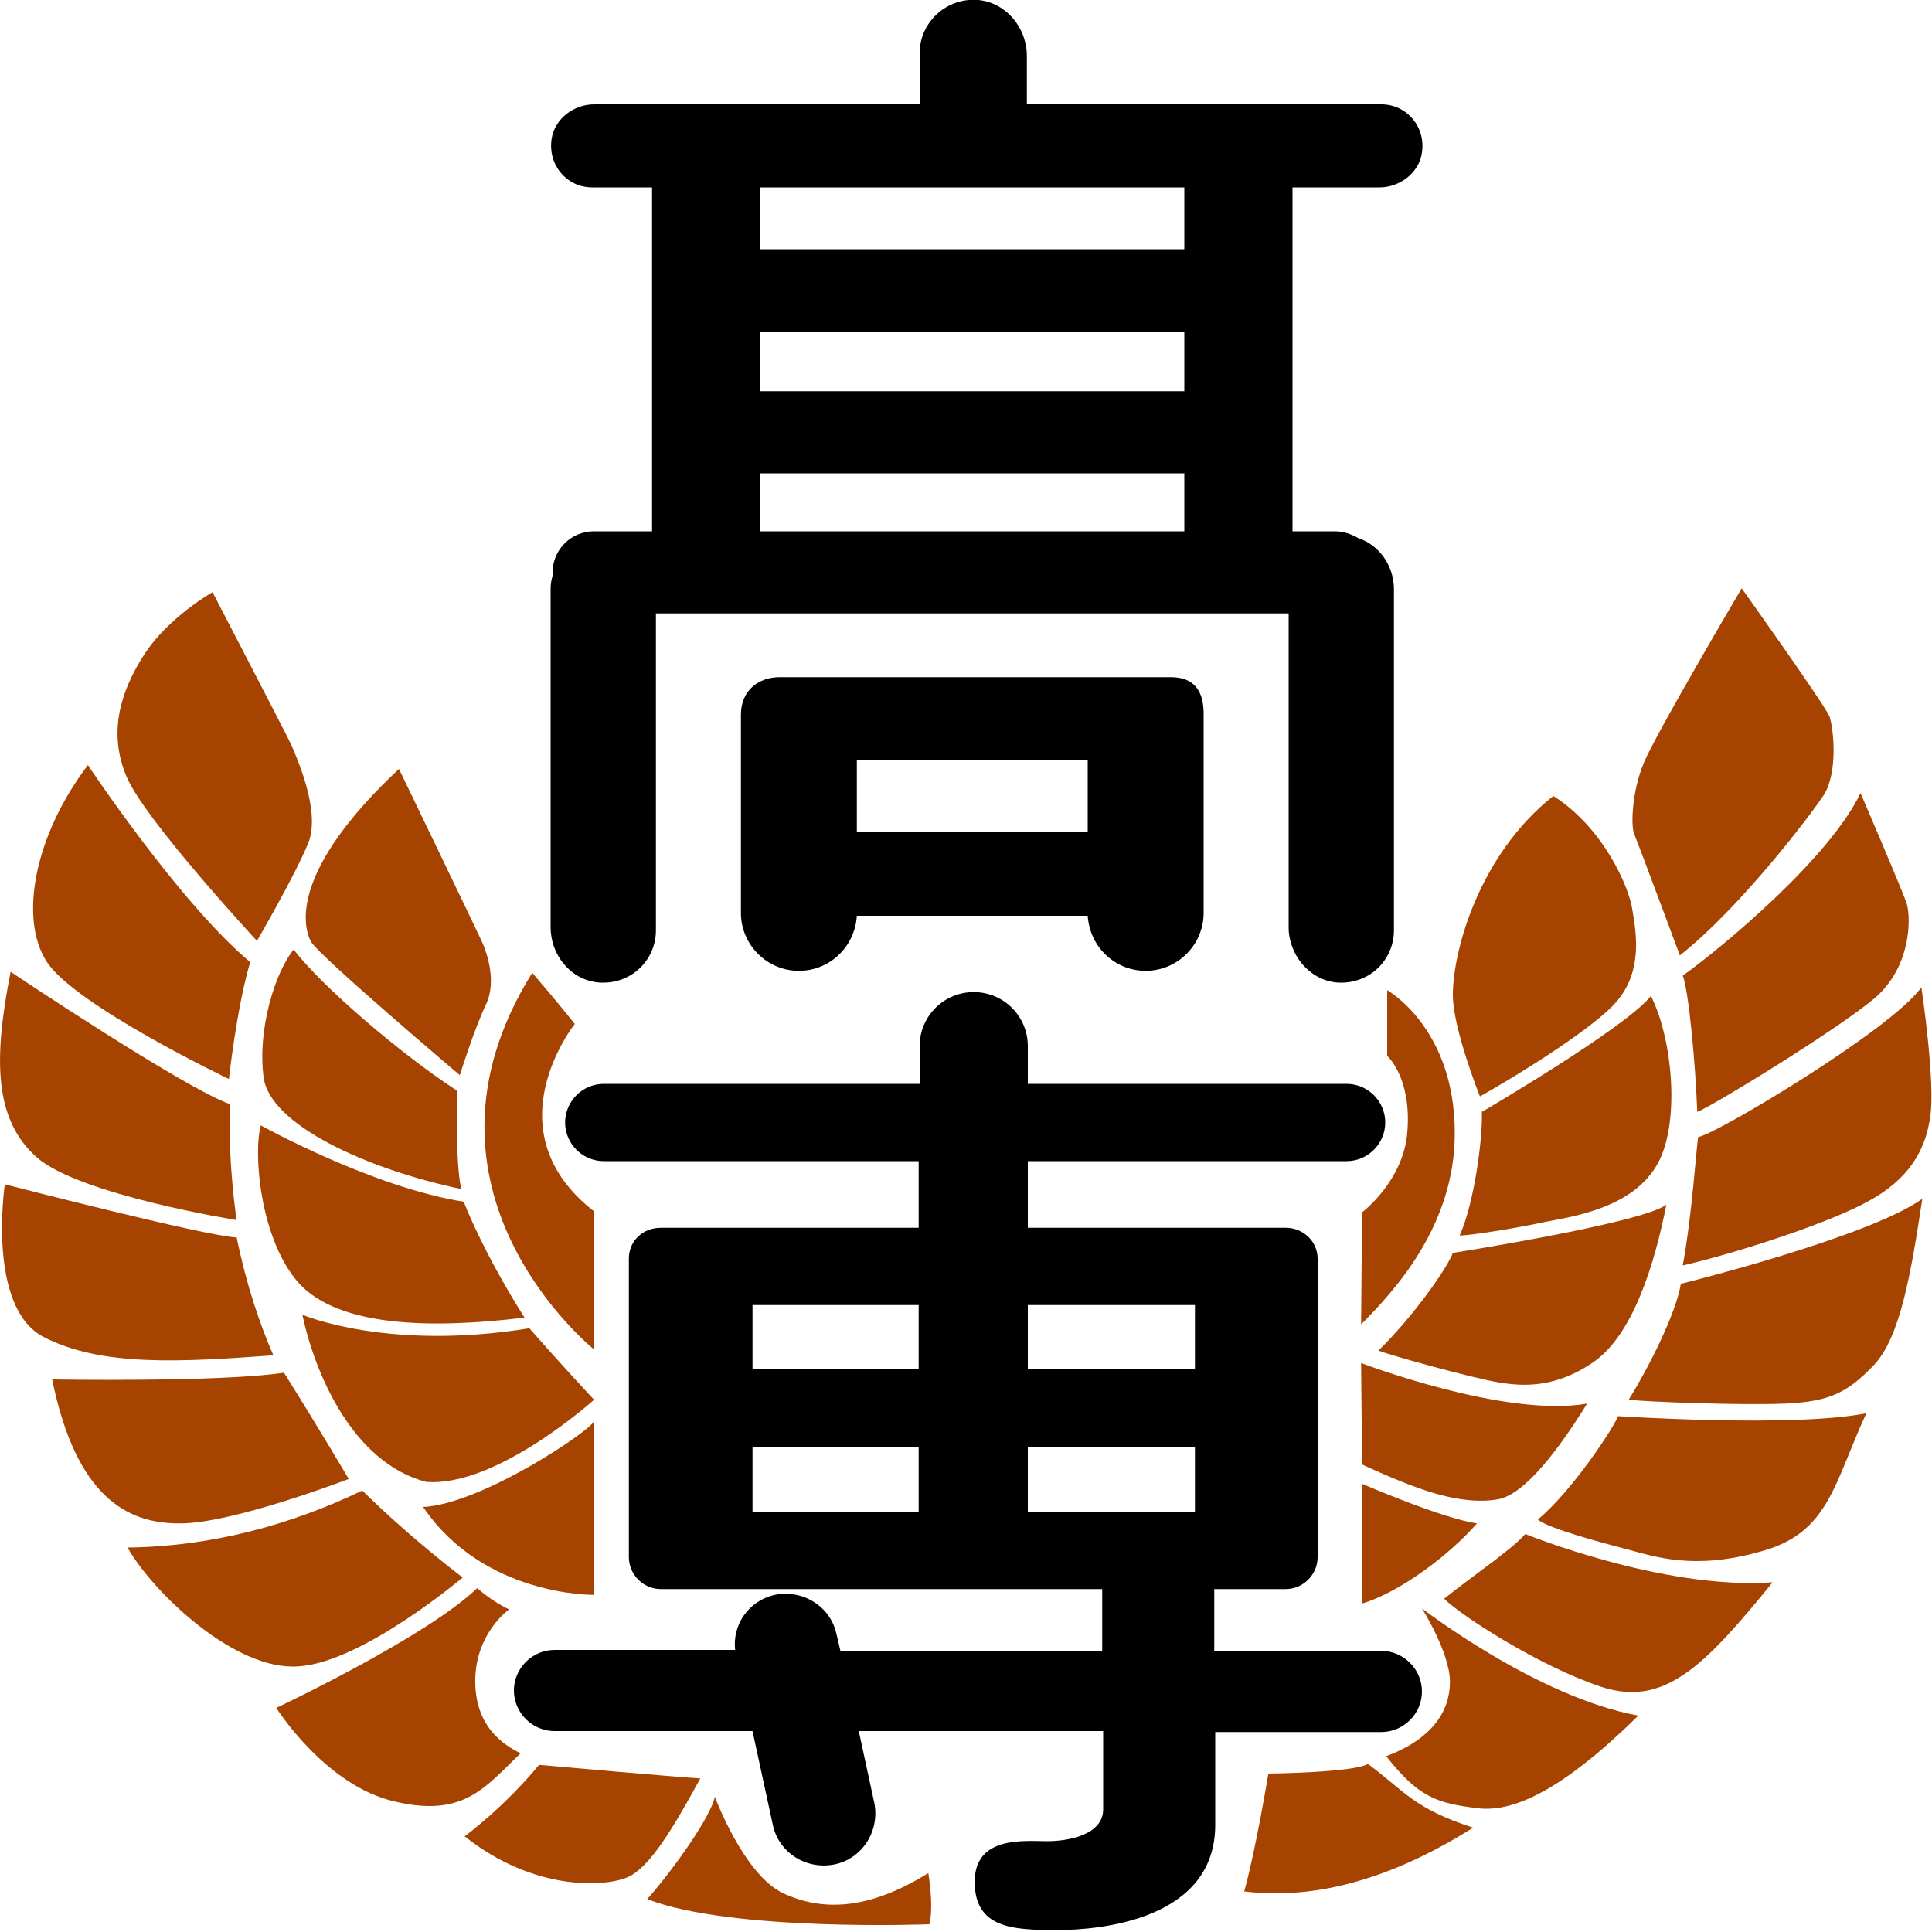<?xml version="1.0" encoding="utf-8"?>
<!-- Generator: Adobe Illustrator 16.0.0, SVG Export Plug-In . SVG Version: 6.00 Build 0)  -->
<!DOCTYPE svg PUBLIC "-//W3C//DTD SVG 1.1//EN" "http://www.w3.org/Graphics/SVG/1.1/DTD/svg11.dtd">
<svg version="1.1" id="layer" xmlns="http://www.w3.org/2000/svg" xmlns:xlink="http://www.w3.org/1999/xlink" x="0px" y="0px"
	 width="200px" height="200px" viewBox="0 0 200 200" enable-background="new 0 0 200 200" xml:space="preserve">
<g>
	<path d="M140.6,55.7c-0.7-0.4-1.5-0.7-2.4-0.7h-4.4V19.4h9c2.1,0,4.1-1.5,4.4-3.6c0.4-2.7-1.6-5-4.2-5h-36.7v-5
		c0-2.9-2.1-5.5-5-5.8c-3.3-0.3-6.1,2.3-6.1,5.5v5.3H61.5c-2.1,0-4.1,1.5-4.4,3.6c-0.4,2.7,1.6,5,4.2,5h6.2V55h-6
		c-2.4,0-4.3,1.9-4.3,4.3c0,0.1,0,0.2,0,0.3c-0.1,0.4-0.2,0.8-0.2,1.3V96c0,2.8,2,5.4,4.9,5.7c3.3,0.3,6-2.2,6-5.4V63.5h65.5V96
		c0,2.8,2.1,5.4,4.9,5.7c3.3,0.3,6-2.2,6-5.4V60.8C144.2,58.4,142.7,56.4,140.6,55.7 M78.7,34.4h43.9v6.1H78.7V34.4z M122.6,25.8
		H78.7v-6.4h43.9V25.8z M78.7,49h43.9V55H78.7V49z"/>
	<path d="M121.2,70.1H80.7c-2.1,0-4,1.3-4,3.9v20.5c0,3.3,2.7,6,6,6c3.2,0,5.8-2.5,6-5.7h23.9c0.2,3.2,2.8,5.7,6,5.7
		c3.3,0,6-2.7,6-6c0,0,0-17,0-20.6C124.6,71.5,123.6,70.1,121.2,70.1 M88.7,78.7h23.9v7.4H88.7V78.7z"/>
	<path d="M143,170.9h-17.3v-6.4l7.4,0c1.8,0,3.3-1.5,3.3-3.3v-30.9c0-1.8-1.5-3.2-3.3-3.2l-26.7,0v-6.9h33c2.2,0,4-1.8,4-4
		c0-2.2-1.8-4-4-4h-33v-3.9c0-3.1-2.5-5.6-5.6-5.6s-5.6,2.5-5.6,5.6v3.9H62.5c-2.2,0-4,1.8-4,4c0,2.2,1.8,4,4,4h32.6v6.9l-26.7,0
		c-1.8,0-3.3,1.3-3.3,3.2v30.9c0,1.8,1.5,3.3,3.3,3.3l45.7,0v6.4H87l-0.4-1.7c-0.6-2.9-3.5-4.7-6.4-4.1c-2.7,0.6-4.4,3.1-4.1,5.7
		H57.4c-2.3,0-4.2,1.9-4.2,4.2c0,2.3,1.9,4.2,4.2,4.2h20.5l2.1,9.7c0.6,2.9,3.5,4.7,6.4,4.1c2.9-0.6,4.7-3.5,4.1-6.4l-1.6-7.4h25.3
		v8.1c0,2.6-3.5,3.3-5.8,3.3c-2.3,0-7.5-0.6-7.5,4.2c0,4.8,3.9,5,8.5,5c4.6,0,16.4-1.1,16.4-10.9v-9.6H143c2.3,0,4.2-1.9,4.2-4.2
		C147.2,172.8,145.3,170.9,143,170.9 M95.1,156.5H77.9v-6.7h17.2V156.5z M95.1,141.7H77.9v-6.6h17.2V141.7z M123.7,156.5h-17.3v-6.7
		h17.3V156.5z M123.7,141.7h-17.3v-6.6h17.3V141.7z"/>
	<path fill="#A64300" d="M140.9,137.1l0.1-11.6c0,0,4.4-3.3,4.7-8.5c0.4-5.5-2.1-7.7-2.1-7.7l0-6.8c0,0,7,3.9,7,14.8
		C150.6,126.7,144.6,133.4,140.9,137.1"/>
	<path fill="#A64300" d="M153.2,113.5c0,0-2.8-7-2.8-10.5c0-4.7,2.8-14.6,10.4-20.6c5.2,3.3,7.9,9.5,8.2,11.9c0.4,2.4,1,6.1-1.5,9.2
		C165.2,106.4,156.1,111.9,153.2,113.5"/>
	<path fill="#A64300" d="M153.4,115.1c0,0,14.9-8.7,17.5-12c2.3,4.5,3.1,13.6,0.5,17.7c-2.6,4.2-8.3,5.1-11.5,5.7
		c-3.2,0.7-7.8,1.4-8.8,1.4C152.6,124.6,153.5,117.9,153.4,115.1"/>
	<path fill="#A64300" d="M150.4,129.7c0,0,19.7-3.1,22.1-5c-1.2,6.1-3.4,13.3-7.4,16.2c-4.1,2.9-7.6,2.6-10,2.2
		c-2.5-0.4-11.6-2.9-12.4-3.3C146.3,136.3,149.8,131.3,150.4,129.7"/>
	<path fill="#A64300" d="M140.9,141.1c0,0,14.9,5.7,23.4,4.2c-3.9,6.3-7,9.5-9.2,9.9c-2.2,0.4-4.9,0-7.8-1c-2.7-0.9-6.3-2.6-6.3-2.6
		L140.9,141.1z"/>
	<path fill="#A64300" d="M141,153.6c0,0,8.3,3.6,11.9,4.1c-2.8,3.2-7.9,7.1-11.9,8.3C141,158.5,141,153.6,141,153.6"/>
	<path fill="#A64300" d="M173.9,98.9c0,0-4.4-11.8-4.7-12.5c-0.4-0.7-0.3-4.5,1-7.5c1.3-3.1,10.1-18,10.1-18s8.7,12.2,9.1,13.3
		c0.4,1.2,0.9,5.7-0.6,8.1C187.2,84.7,180,94.1,173.9,98.9"/>
	<path fill="#A64300" d="M192.6,82.1c0,0,4.4,10.2,4.8,11.5c0.4,1.4,0.5,6.4-3.3,9.7c-3.9,3.3-17,11.3-18.4,11.8
		c-0.2-5.2-0.9-12.6-1.5-14.1C178.5,97.9,189.4,88.8,192.6,82.1"/>
	<path fill="#A64300" d="M198.9,102.2c0,0,1.5,10,0.9,13.5c-0.5,3.5-2.3,6.4-6.3,8.6c-3.9,2.2-13.3,5.3-19.3,6.7
		c1-5.5,1.4-12.3,1.6-13.3C177.5,117.5,195.8,106.6,198.9,102.2"/>
	<path fill="#A64300" d="M174,132.9c0,0,19.4-4.8,25-8.8c-1.2,7.9-2.3,14.3-5,17.2c-2.7,2.8-4.5,3.8-9.2,4
		c-4.7,0.2-14.6-0.2-16.2-0.4C170.6,141.7,173.5,136,174,132.9"/>
	<path fill="#A64300" d="M167.5,146.6c0,0,18.2,1.2,25.7-0.3c-3.4,7.4-3.9,12.4-10.9,14.3c-7,2-11.1,0.5-13.8-0.2
		c-2.7-0.7-8.3-2.2-9.3-3.1C162.8,154.3,167.1,147.7,167.5,146.6"/>
	<path fill="#A64300" d="M157.9,158.8c0,0,14.2,5.8,25.6,5c-7,8.6-11.2,13-17.8,10.8c-6.3-2.1-14.4-7.3-16.2-9.1
		C152.2,163.3,156.4,160.5,157.9,158.8"/>
	<path fill="#A64300" d="M147.2,166.5c0,0,11.9,9.2,22.4,11.1c-6.3,6.2-12,10.1-16.5,9.6c-4.4-0.5-6.3-1.2-9.6-5.4
		c4.8-1.8,6.6-4.7,6.6-7.7C150.1,171.1,147.2,166.5,147.2,166.5"/>
	<path fill="#A64300" d="M131.3,183.6c0,0,8.9-0.1,10.3-1c3.8,2.8,4.7,4.6,10.9,6.6c-6.5,4.1-14.9,7.7-23.7,6.6
		C130,191.5,131.3,183.6,131.3,183.6"/>
	<path fill="#A64300" d="M59.5,106c0,0-8.8,11,2,19.4c0,3.3,0,14.3,0,14.3s-20.5-16.4-6.4-39C58.1,104.2,59.5,106,59.5,106"/>
	<path fill="#A64300" d="M61.5,147.1v18c0,0-11.4,0.2-17.7-9.1C49.9,155.7,61.3,148,61.5,147.1"/>
	<path fill="#A64300" d="M41.3,79.6c0,0,8.2,17,8.6,17.9c0.4,0.9,1.6,4,0.4,6.5c-1.2,2.5-2.7,7.3-2.7,7.3S33.2,99.1,32.2,97.5
		C31.3,95.8,30.1,90.1,41.3,79.6"/>
	<path fill="#A64300" d="M30.4,98.3c3,3.9,11.2,10.9,16.9,14.6c-0.1,6.4,0.2,9.6,0.5,10.2c-10-2.1-19.8-6.7-20.5-11.5
		C26.6,106.6,28.5,100.6,30.4,98.3"/>
	<path fill="#A64300" d="M27,116.5c0,0,11.5,6.4,21,7.9c2.4,6,6.3,12,6.3,12c-9.9,1.2-19.2,0.9-23.3-3.5
		C26.9,128.4,26.2,119.3,27,116.5"/>
	<path fill="#A64300" d="M31.3,136.1c0,0,8.8,3.8,23.5,1.4c3.5,4,6.7,7.4,6.7,7.4s-10.1,9.1-17.4,8.5
		C36.5,151.4,32.6,142.2,31.3,136.1"/>
	<path fill="#A64300" d="M22,61.3c0,0,7.9,15.2,8.2,15.9c0.3,0.8,3.1,6.7,1.7,10.1c-1.4,3.4-5.3,10.1-5.3,10.1s-11.6-12.5-13.5-17
		c-1.9-4.5-0.7-8.7,1.8-12.6C17.4,63.9,22,61.3,22,61.3"/>
	<path fill="#A64300" d="M9.1,79.2c0,0,9.5,14.3,16.8,20.4c-1.4,4.7-2.2,12.1-2.2,12.1S7.6,104,4.8,99.5C2,95.1,3.5,86.6,9.1,79.2"
		/>
	<path fill="#A64300" d="M1.1,100.6c0,0,17.9,12,22.7,13.7c-0.2,6.5,0.7,12,0.7,12s-16.3-2.6-20.7-6.5
		C-0.6,115.9-0.7,109.7,1.1,100.6"/>
	<path fill="#A64300" d="M0.5,122.6c0,0,20.9,5.4,24,5.5c1,4.9,2.4,9,3.8,12.2c-9.6,0.7-17.8,1.2-23.8-1.9
		C-1.4,135.3,0.5,122.6,0.5,122.6"/>
	<path fill="#A64300" d="M5.4,142.8c0,0,17.5,0.3,24-0.7c4,6.4,6.7,11,6.7,11s-12.2,4.7-17.6,4.6C13.3,157.7,7.9,155.1,5.4,142.8"/>
	<path fill="#A64300" d="M13.2,160.2c8.6-0.1,16.8-2.3,24.3-5.9c5.3,5.2,10.4,9,10.4,9s-10.4,8.8-17,9.2
		C24.3,173,15.8,164.8,13.2,160.2"/>
	<path fill="#A64300" d="M28.6,176.8c0,0,15.5-7.3,20.8-12.4c1.7,1.5,3.3,2.2,3.3,2.2s-3.4,2.4-3.5,7.2c-0.1,4.8,2.8,6.8,4.7,7.7
		c-3.6,3.4-5.8,6.7-13,5C33.7,184.9,28.6,176.8,28.6,176.8"/>
	<path fill="#A64300" d="M55.8,182.7c0,0,14.6,1.3,16.7,1.4c-2.8,5.1-5.3,9.4-7.7,10.3c-2.3,0.9-9.5,1.4-16.7-4.3
		C52.7,186.6,55.8,182.7,55.8,182.7"/>
	<path fill="#A64300" d="M74,186c0,0,3,8.1,7.1,10c4.1,1.9,8.9,1.7,15-2.1c0.6,3.9,0.1,5.3,0.1,5.3s-20.4,0.8-29.2-2.6
		C69.9,193.3,73.6,188,74,186"/>
</g>
</svg>
